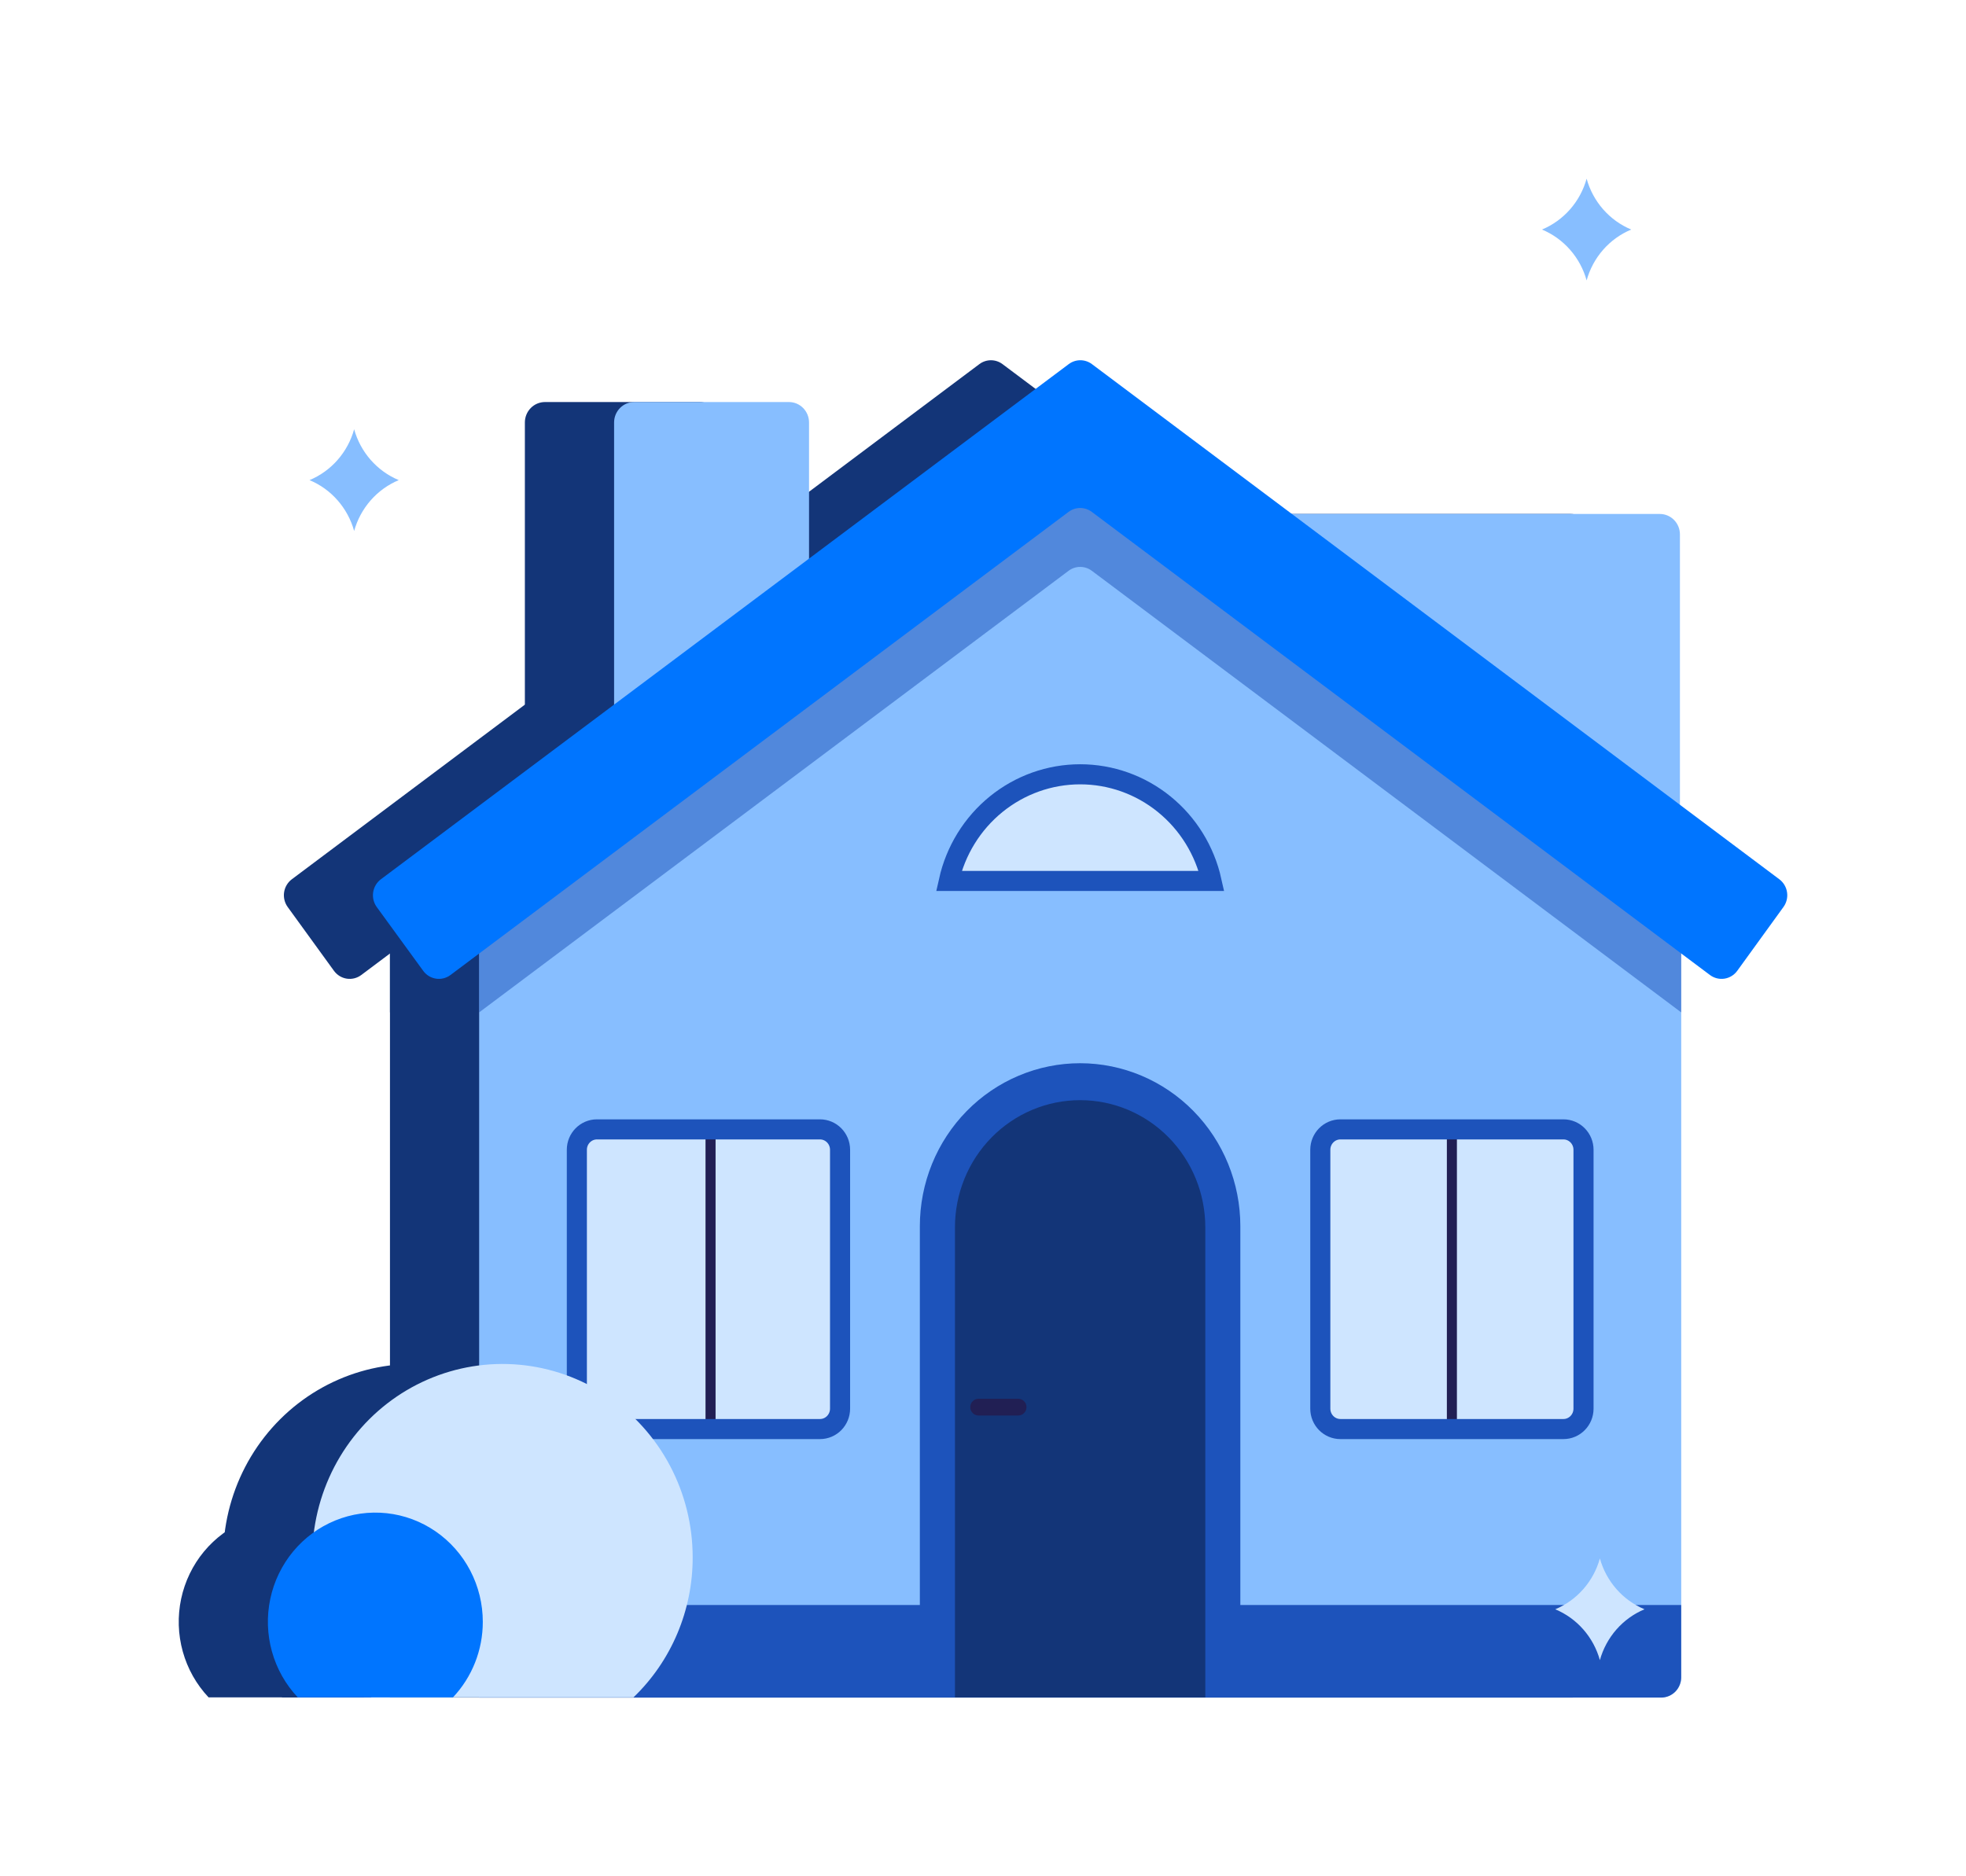 <svg width="220" height="210" viewBox="0 0 220 210" fill="none" xmlns="http://www.w3.org/2000/svg">
<path d="M60.983 44.998H78.3C78.896 44.998 79.468 45.239 79.889 45.667C80.311 46.096 80.548 46.677 80.548 47.283V85.788H58.734V47.283C58.734 46.677 58.971 46.096 59.393 45.667C59.815 45.239 60.386 44.998 60.983 44.998Z" fill="#133578"/>
<path d="M110.747 57.525H175.759C176.355 57.525 176.927 57.766 177.349 58.194C177.77 58.623 178.007 59.204 178.007 59.81V114.091H110.747V57.525Z" fill="#133578"/>
<path d="M178.151 91.916V187.76C178.151 188.051 178.095 188.339 177.985 188.609C177.875 188.878 177.714 189.122 177.511 189.328C177.308 189.534 177.067 189.697 176.802 189.808C176.537 189.919 176.254 189.976 175.967 189.976H43.638V91.916L93.641 59.29L110.87 48.051L128.188 59.355L178.151 91.916Z" fill="#133578"/>
<path d="M178.151 96.762V113.31L112.186 63.88C111.811 63.601 111.358 63.45 110.892 63.45C110.427 63.45 109.974 63.601 109.598 63.88L43.638 113.31V96.762L93.641 59.277L109.594 47.343C109.969 47.062 110.423 46.911 110.888 46.911C111.354 46.911 111.808 47.062 112.182 47.343L128.184 59.334L178.151 96.762Z" fill="#133578"/>
<path d="M43.638 179.636H178.147V187.715C178.147 188.321 177.91 188.902 177.489 189.331C177.067 189.759 176.495 190 175.899 190H43.638V179.636Z" fill="#133578"/>
<path d="M37.373 108.659L32.193 101.515C31.85 101.042 31.705 100.449 31.791 99.867C31.878 99.286 32.188 98.763 32.653 98.413L109.594 40.753C109.969 40.472 110.423 40.32 110.888 40.32C111.354 40.32 111.808 40.472 112.183 40.753L189.132 98.413C189.597 98.763 189.907 99.286 189.993 99.867C190.08 100.449 189.935 101.042 189.592 101.515L184.392 108.659C184.048 109.132 183.533 109.447 182.961 109.535C182.388 109.623 181.805 109.476 181.339 109.127L112.187 57.289C111.812 57.008 111.358 56.857 110.892 56.857C110.427 56.857 109.973 57.008 109.598 57.289L40.426 109.127C39.96 109.476 39.377 109.623 38.804 109.535C38.232 109.447 37.717 109.132 37.373 108.659Z" fill="#133578"/>
<path d="M125.596 98.596H96.198C96.951 95.206 98.816 92.178 101.486 90.008C104.157 87.838 107.474 86.656 110.893 86.656C114.312 86.656 117.629 87.838 120.299 90.008C122.97 92.178 124.835 95.206 125.588 98.596H125.596Z" fill="#133578"/>
<path d="M82.009 126.404H57.051C55.809 126.404 54.803 127.427 54.803 128.689V157.659C54.803 158.921 55.809 159.944 57.051 159.944H82.009C83.25 159.944 84.257 158.921 84.257 157.659V128.689C84.257 127.427 83.25 126.404 82.009 126.404Z" fill="#133578"/>
<path d="M164.966 126.404H140.008C138.767 126.404 137.76 127.427 137.76 128.689V157.659C137.76 158.921 138.767 159.944 140.008 159.944H164.966C166.208 159.944 167.214 158.921 167.214 157.659V128.689C167.214 127.427 166.208 126.404 164.966 126.404Z" fill="#133578"/>
<path d="M164.966 126.404H140.008C138.767 126.404 137.76 127.427 137.76 128.689V157.659C137.76 158.921 138.767 159.944 140.008 159.944H164.966C166.208 159.944 167.214 158.921 167.214 157.659V128.689C167.214 127.427 166.208 126.404 164.966 126.404Z" fill="#133578"/>
<path d="M81.772 126.404H56.815C55.573 126.404 54.566 127.427 54.566 128.689V157.659C54.566 158.921 55.573 159.944 56.815 159.944H81.772C83.014 159.944 84.02 158.921 84.02 157.659V128.689C84.02 127.427 83.014 126.404 81.772 126.404Z" fill="#133578"/>
<path d="M110.89 118.999C115.648 118.999 120.212 120.92 123.576 124.34C126.941 127.76 128.831 132.399 128.831 137.235V189.98H92.953V137.247C92.951 134.852 93.414 132.48 94.314 130.266C95.215 128.052 96.536 126.041 98.202 124.346C99.868 122.652 101.845 121.307 104.023 120.39C106.2 119.472 108.533 119 110.89 118.999Z" fill="#133578"/>
<path d="M110.89 123.134C114.604 123.134 118.165 124.634 120.791 127.302C123.416 129.971 124.891 133.591 124.891 137.365V189.979H96.881V137.377C96.88 135.507 97.241 133.654 97.944 131.926C98.648 130.197 99.68 128.627 100.981 127.304C102.282 125.981 103.827 124.932 105.527 124.216C107.228 123.501 109.05 123.133 110.89 123.134Z" fill="#133578"/>
<path d="M103.966 156.557H99.513C99.005 156.557 98.593 156.976 98.593 157.492C98.593 158.009 99.005 158.427 99.513 158.427H103.966C104.474 158.427 104.886 158.009 104.886 157.492C104.886 156.976 104.474 156.557 103.966 156.557Z" fill="#133578"/>
<path d="M67.528 174.301C67.534 177.235 66.95 180.139 65.811 182.835C64.672 185.531 63.002 187.961 60.903 189.976H31.589C29.035 187.508 27.124 184.435 26.027 181.031C24.93 177.628 24.681 174.001 25.303 170.476C25.925 166.951 27.398 163.638 29.59 160.834C31.782 158.03 34.625 155.823 37.863 154.411C41.101 152.999 44.634 152.427 48.143 152.745C51.653 153.062 55.03 154.261 57.971 156.232C60.913 158.204 63.327 160.887 64.997 164.04C66.667 167.194 67.541 170.72 67.54 174.301H67.528Z" fill="#133578"/>
<path d="M44.042 181.522C44.048 184.673 42.85 187.704 40.701 189.975H23.34C21.98 188.532 20.989 186.773 20.454 184.85C19.919 182.927 19.856 180.9 20.27 178.947C20.685 176.994 21.564 175.174 22.831 173.646C24.099 172.119 25.715 170.931 27.54 170.186C29.364 169.441 31.34 169.162 33.295 169.374C35.249 169.585 37.123 170.281 38.752 171.4C40.381 172.519 41.715 174.027 42.637 175.792C43.559 177.556 44.041 179.524 44.042 181.522Z" fill="#133578"/>
<path d="M135.304 111.201C136.507 110.699 137.582 109.926 138.447 108.939C139.313 107.953 139.947 106.78 140.301 105.508C140.653 106.78 141.286 107.953 142.151 108.94C143.016 109.926 144.09 110.699 145.293 111.201C144.09 111.701 143.015 112.474 142.15 113.461C141.285 114.447 140.652 115.621 140.301 116.893C139.947 115.621 139.314 114.448 138.448 113.461C137.583 112.475 136.507 111.702 135.304 111.201Z" fill="#133578"/>
<path d="M70.967 44.998H88.285C88.881 44.998 89.453 45.239 89.874 45.667C90.296 46.096 90.533 46.677 90.533 47.283V85.788H68.719V47.283C68.719 46.677 68.956 46.096 69.378 45.667C69.799 45.239 70.371 44.998 70.967 44.998Z" fill="#87BEFF"/>
<path d="M120.727 57.525H185.74C186.336 57.525 186.908 57.766 187.329 58.194C187.751 58.623 187.988 59.204 187.988 59.81V114.091H120.727V57.525Z" fill="#87BEFF"/>
<path d="M188.132 91.916V187.76C188.132 188.051 188.075 188.339 187.965 188.609C187.855 188.878 187.694 189.122 187.492 189.328C187.289 189.534 187.048 189.697 186.783 189.808C186.518 189.919 186.234 189.976 185.947 189.976H53.618V91.916L103.622 59.29L120.855 48.051L138.168 59.355L188.132 91.916Z" fill="#87BEFF"/>
<path opacity="0.5" d="M188.132 96.762V113.31L122.171 63.88C121.795 63.601 121.342 63.45 120.877 63.45C120.412 63.45 119.958 63.601 119.583 63.88L53.618 113.31V96.762L103.622 59.277L119.595 47.343C119.97 47.062 120.423 46.911 120.889 46.911C121.355 46.911 121.808 47.062 122.183 47.343L138.184 59.334L188.132 96.762Z" fill="#1D53BB"/>
<path d="M53.623 179.636H188.128V187.715C188.128 188.321 187.891 188.902 187.469 189.331C187.048 189.759 186.476 190 185.88 190H53.623V179.636Z" fill="#1D53BB"/>
<path d="M47.358 108.659L42.157 101.515C41.815 101.041 41.671 100.448 41.758 99.866C41.845 99.284 42.155 98.762 42.621 98.412L119.595 40.752C119.97 40.471 120.424 40.319 120.891 40.319C121.357 40.319 121.812 40.471 122.187 40.752L199.112 98.412C199.343 98.585 199.538 98.803 199.686 99.052C199.835 99.302 199.933 99.579 199.975 99.867C200.018 100.155 200.005 100.449 199.935 100.732C199.866 101.014 199.743 101.281 199.572 101.515L194.4 108.659C194.056 109.132 193.541 109.447 192.969 109.535C192.397 109.622 191.814 109.475 191.348 109.126L122.171 57.289C121.796 57.008 121.341 56.856 120.875 56.856C120.408 56.856 119.954 57.008 119.579 57.289L50.41 109.126C49.944 109.475 49.361 109.622 48.789 109.535C48.216 109.447 47.702 109.132 47.358 108.659Z" fill="#0075FF"/>
<path d="M135.572 98.596H106.178C106.933 95.208 108.799 92.18 111.469 90.012C114.14 87.843 117.456 86.662 120.875 86.662C124.293 86.662 127.61 87.843 130.28 90.012C132.951 92.18 134.817 95.208 135.572 98.596Z" fill="#CEE5FF"/>
<path d="M135.572 98.596H106.178C106.933 95.208 108.799 92.18 111.469 90.012C114.14 87.843 117.456 86.662 120.875 86.662C124.293 86.662 127.61 87.843 130.28 90.012C132.951 92.18 134.817 95.208 135.572 98.596V98.596Z" stroke="#1D53BB" stroke-width="2.248" stroke-miterlimit="10"/>
<path d="M91.989 126.404H67.031C65.79 126.404 64.783 127.427 64.783 128.689V157.659C64.783 158.921 65.79 159.944 67.031 159.944H91.989C93.231 159.944 94.237 158.921 94.237 157.659V128.689C94.237 127.427 93.231 126.404 91.989 126.404Z" fill="#CEE5FF"/>
<path d="M79.512 159.944V126.404" stroke="#211F54" stroke-width="1.124" stroke-miterlimit="10"/>
<path d="M174.951 126.404H149.993C148.752 126.404 147.745 127.427 147.745 128.689V157.659C147.745 158.921 148.752 159.944 149.993 159.944H174.951C176.193 159.944 177.199 158.921 177.199 157.659V128.689C177.199 127.427 176.193 126.404 174.951 126.404Z" fill="#CEE5FF"/>
<path d="M162.47 159.944V126.404" stroke="#211F54" stroke-width="1.124" stroke-miterlimit="10"/>
<path d="M174.951 126.404H149.993C148.752 126.404 147.745 127.427 147.745 128.689V157.659C147.745 158.921 148.752 159.944 149.993 159.944H174.951C176.193 159.944 177.199 158.921 177.199 157.659V128.689C177.199 127.427 176.193 126.404 174.951 126.404Z" stroke="#1D53BB" stroke-width="2.248" stroke-miterlimit="10"/>
<path d="M91.757 126.404H66.799C65.558 126.404 64.551 127.427 64.551 128.689V157.659C64.551 158.921 65.558 159.944 66.799 159.944H91.757C92.999 159.944 94.005 158.921 94.005 157.659V128.689C94.005 127.427 92.999 126.404 91.757 126.404Z" stroke="#1D53BB" stroke-width="2.248" stroke-miterlimit="10"/>
<path d="M120.875 118.999C125.632 119.005 130.192 120.93 133.553 124.352C136.914 127.774 138.8 132.412 138.797 137.247V189.98H102.934V137.247C102.933 134.852 103.395 132.479 104.296 130.265C105.197 128.051 106.519 126.039 108.185 124.345C109.851 122.65 111.829 121.306 114.007 120.389C116.184 119.471 118.518 118.999 120.875 118.999Z" fill="#1D53BB"/>
<path d="M120.875 123.134C124.589 123.134 128.15 124.634 130.775 127.302C133.401 129.971 134.876 133.591 134.876 137.365V189.979H106.862V137.377C106.861 135.507 107.222 133.654 107.926 131.925C108.629 130.196 109.662 128.625 110.963 127.302C112.265 125.979 113.81 124.93 115.511 124.215C117.212 123.5 119.035 123.133 120.875 123.134Z" fill="#133578"/>
<path d="M113.947 156.557H109.494C108.986 156.557 108.574 156.976 108.574 157.492C108.574 158.009 108.986 158.427 109.494 158.427H113.947C114.455 158.427 114.867 158.009 114.867 157.492C114.867 156.976 114.455 156.557 113.947 156.557Z" fill="#211F54"/>
<path d="M77.512 174.301C77.518 177.235 76.933 180.139 75.794 182.834C74.655 185.53 72.985 187.96 70.887 189.976H41.561C39.008 187.508 37.096 184.435 35.999 181.031C34.902 177.628 34.653 174.001 35.275 170.476C35.897 166.951 37.37 163.638 39.562 160.834C41.755 158.03 44.597 155.823 47.835 154.411C51.074 152.999 54.606 152.427 58.115 152.745C61.625 153.062 65.002 154.261 67.944 156.232C70.885 158.204 73.299 160.887 74.969 164.04C76.639 167.194 77.513 170.72 77.512 174.301Z" fill="#CEE5FF"/>
<path d="M54.026 181.522C54.029 184.673 52.832 187.702 50.686 189.976H33.321C31.96 188.532 30.968 186.772 30.432 184.848C29.896 182.925 29.832 180.897 30.247 178.942C30.661 176.988 31.541 175.167 32.809 173.638C34.077 172.11 35.694 170.921 37.52 170.176C39.345 169.431 41.322 169.152 43.278 169.364C45.234 169.576 47.108 170.273 48.738 171.393C50.367 172.513 51.701 174.022 52.623 175.788C53.545 177.554 54.027 179.523 54.026 181.522Z" fill="#0075FF"/>
<path d="M174.039 180.115C175.241 179.614 176.315 178.84 177.18 177.854C178.045 176.868 178.678 175.695 179.031 174.423C179.384 175.695 180.017 176.868 180.882 177.854C181.747 178.84 182.821 179.614 184.023 180.115C182.821 180.618 181.747 181.391 180.882 182.377C180.017 183.364 179.384 184.537 179.031 185.808C178.678 184.537 178.044 183.364 177.18 182.377C176.315 181.391 175.241 180.618 174.039 180.115Z" fill="#CEE5FF"/>
<path d="M172.551 25.692C173.753 25.191 174.828 24.417 175.694 23.431C176.559 22.445 177.193 21.272 177.547 20C177.899 21.272 178.532 22.445 179.397 23.431C180.262 24.418 181.337 25.191 182.539 25.692C181.336 26.193 180.261 26.966 179.396 27.953C178.531 28.939 177.899 30.113 177.547 31.385C177.194 30.113 176.56 28.939 175.694 27.953C174.829 26.967 173.754 26.194 172.551 25.692Z" fill="#87BEFF"/>
<path d="M34.637 53.736C35.84 53.234 36.914 52.461 37.779 51.474C38.644 50.488 39.277 49.315 39.63 48.043C39.982 49.315 40.615 50.488 41.48 51.474C42.345 52.461 43.419 53.234 44.622 53.736C43.42 54.238 42.346 55.011 41.481 55.998C40.616 56.984 39.983 58.157 39.63 59.428C39.276 58.157 38.643 56.984 37.778 55.998C36.913 55.011 35.839 54.238 34.637 53.736Z" fill="#87BEFF"/>
</svg>
